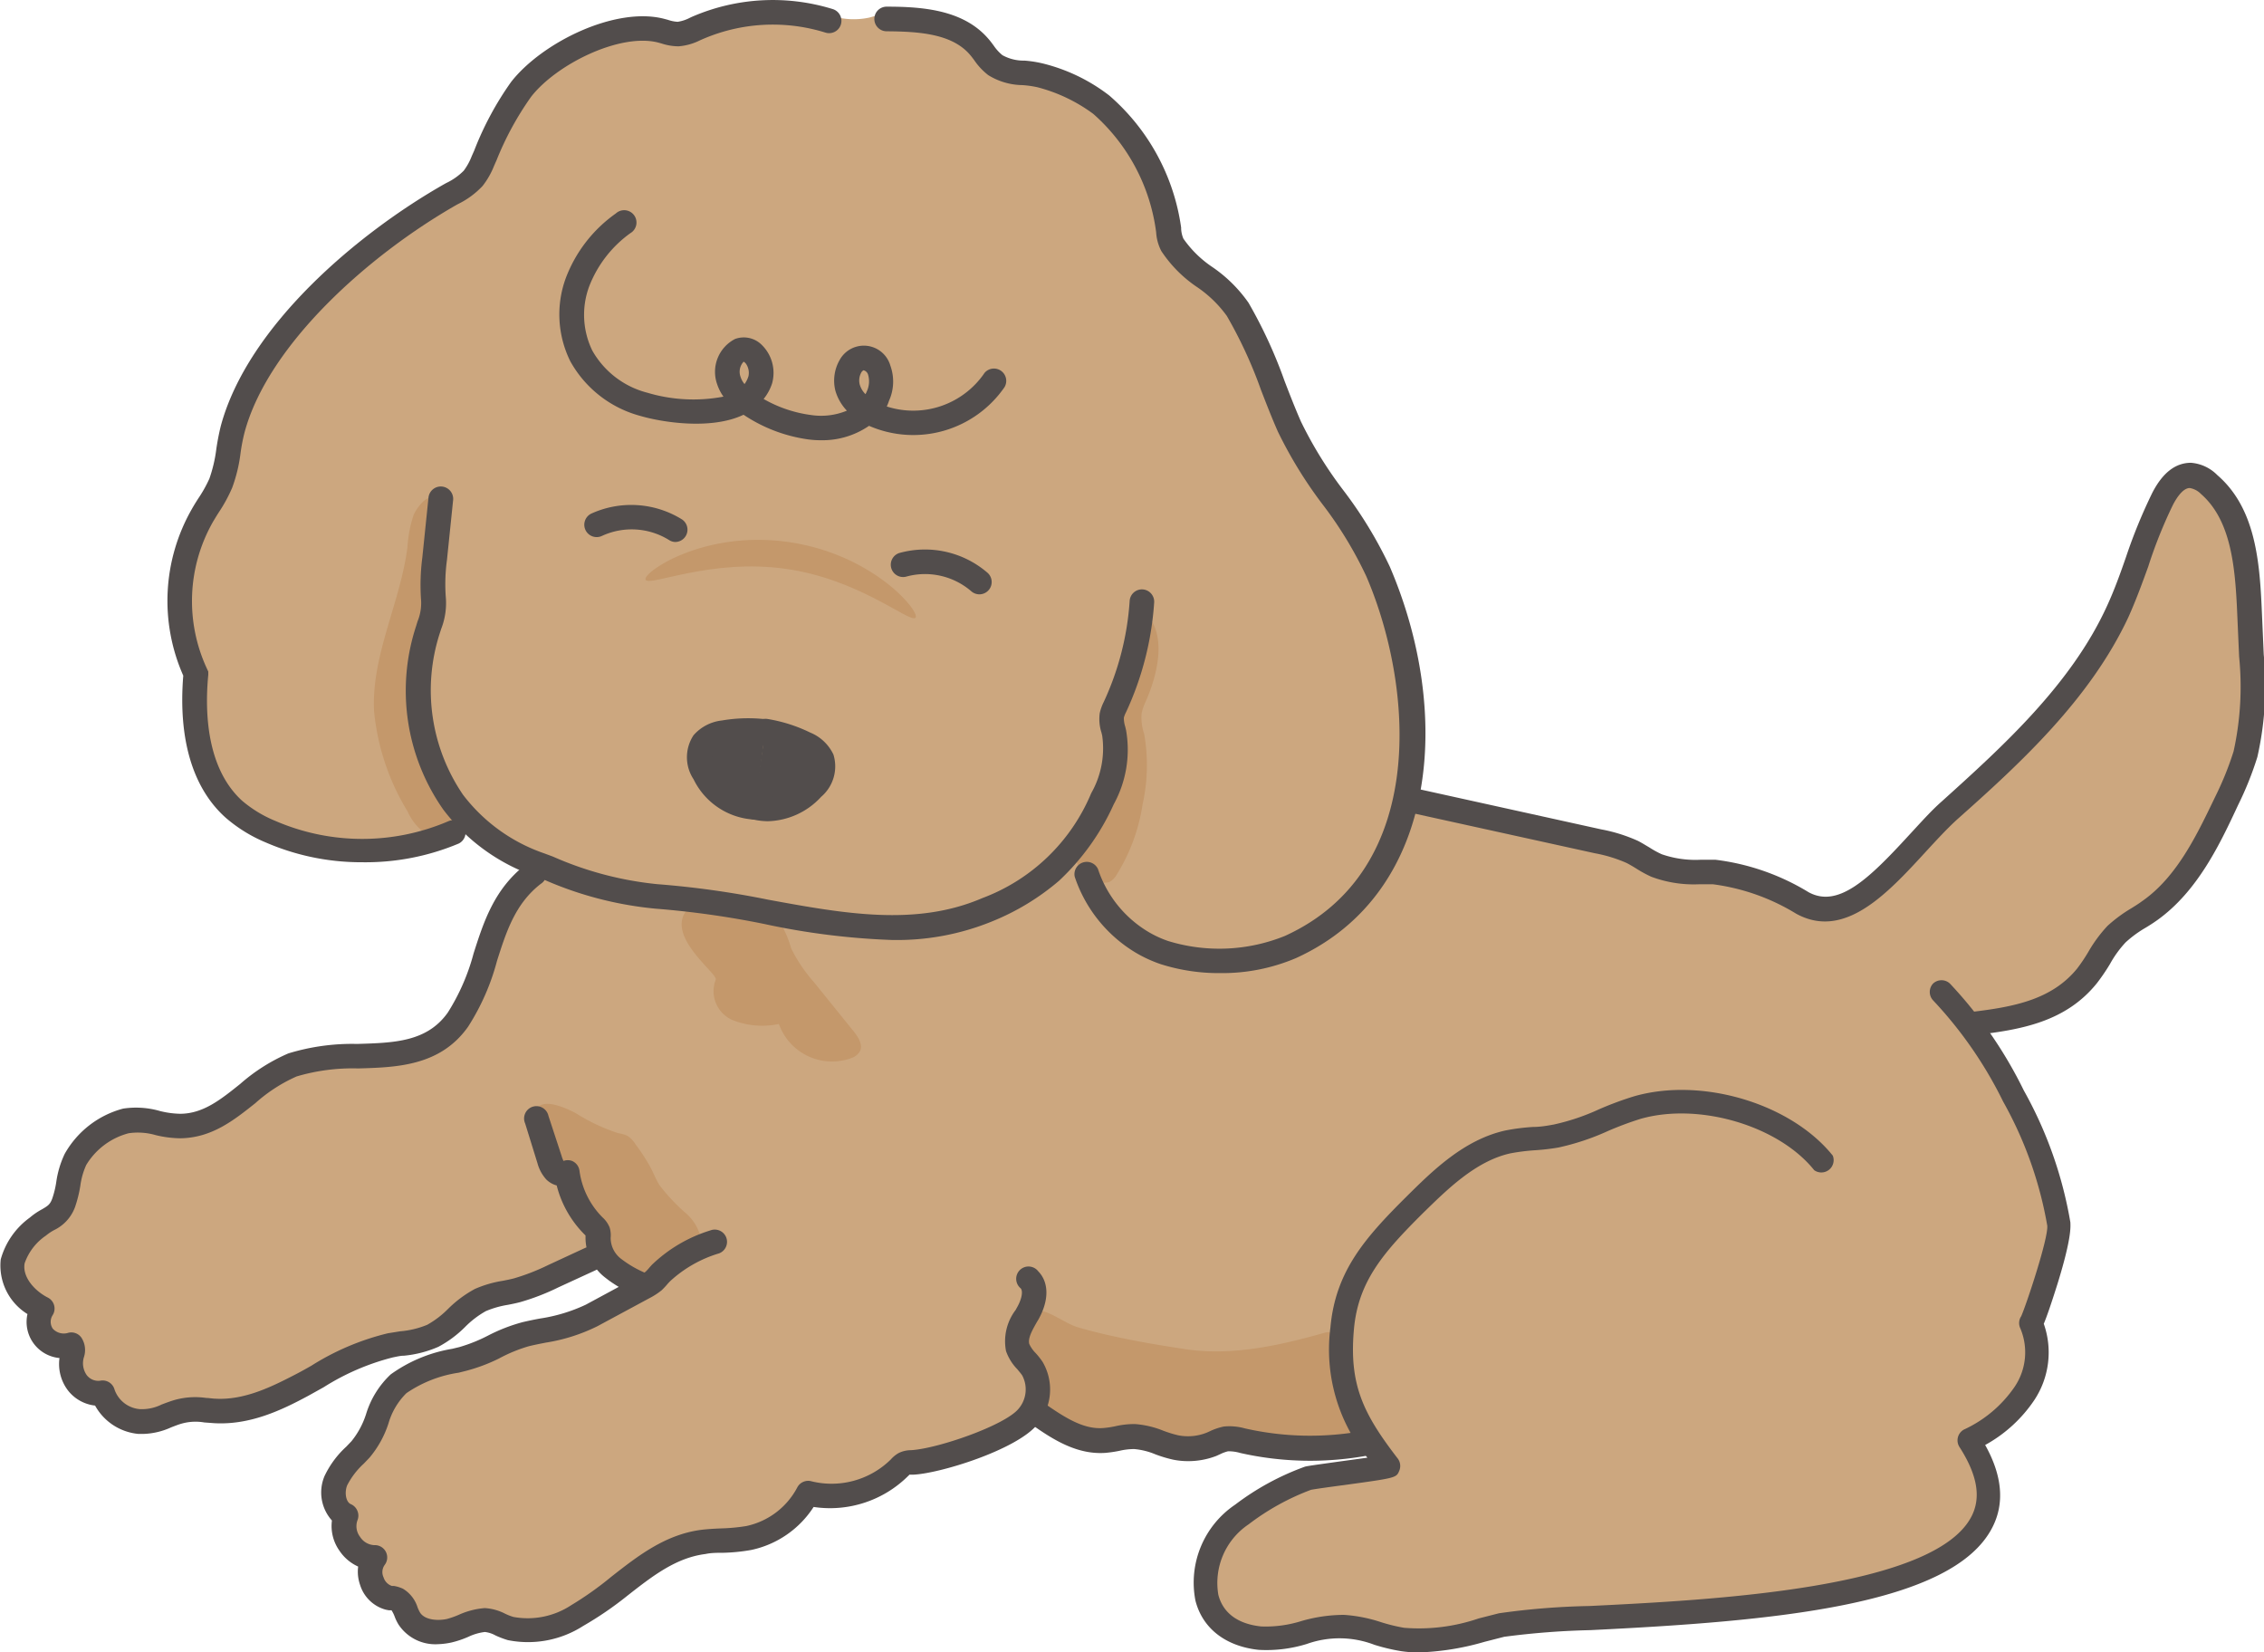 <svg xmlns="http://www.w3.org/2000/svg" viewBox="0 0 183.82 134.15"><defs><style>.cls-1{fill:#cca77f;}.cls-2{fill:#c4986b;}.cls-3{fill:#524d4c;}</style></defs><g id="レイヤー_2" data-name="レイヤー 2"><g id="レイヤー_1-2" data-name="レイヤー 1"><path class="cls-1" d="M115.74,133a8.62,8.62,0,0,1-1.85-.08,14.65,14.65,0,0,1-2-.48,12.09,12.09,0,0,0-2.81-.57,5.42,5.42,0,0,0-.57,0,13.5,13.5,0,0,0-2.68.48,14.72,14.72,0,0,1-2.62.48,5.59,5.59,0,0,1-.92,0c-2.23-.24-3.72-1.37-4.18-3.18a6.51,6.51,0,0,1,2.79-6.61,20.31,20.31,0,0,1,5.33-2.92c.18,0,1.25-.2,2.74-.4l2.31-.32,1.69-.25-1.11-1.3-.35-.43-.35-.44-.55.1a24.67,24.67,0,0,1-3,.35,25,25,0,0,1-6.7-.57,4.54,4.54,0,0,0-1.25-.18l-.21,0a3.55,3.55,0,0,0-.9.31l-.3.13a4.76,4.76,0,0,1-1.59.34,4.28,4.28,0,0,1-1.24-.09,11.4,11.4,0,0,1-1.31-.39,6.48,6.48,0,0,0-2-.49,1.6,1.6,0,0,0-.31,0,10,10,0,0,0-1.1.15,9.34,9.34,0,0,1-1,.16c-1.71.09-3.22-.7-5.11-2l-.69-.47-.55.62c-1.44,1.61-7,3.48-9.25,3.61a1.72,1.72,0,0,0-.64.1l-.08,0-.08,0a1.53,1.53,0,0,0-.31.28,8,8,0,0,1-5.16,2.28,6.75,6.75,0,0,1-1.63-.1l-.63-.13-.34.55a6.93,6.93,0,0,1-4.47,3.08,11.08,11.08,0,0,1-1.68.19l-.8,0c-.4,0-.78,0-1.15.09-2.72.34-4.75,1.93-6.91,3.62a27.72,27.72,0,0,1-3.39,2.39,8.42,8.42,0,0,1-3.67,1.19,5.64,5.64,0,0,1-1.64-.15,6.19,6.19,0,0,1-.85-.32,3.29,3.29,0,0,0-1.31-.37h-.11a5.37,5.37,0,0,0-1.63.47,8.22,8.22,0,0,1-1.18.4,4.2,4.2,0,0,1-.62.07,2.68,2.68,0,0,1-2.48-1c-.09-.16-.17-.34-.25-.52a1.82,1.82,0,0,0-.76-1.05,1.73,1.73,0,0,0-.5-.15l-.22,0a1.91,1.91,0,0,1-1.29-1.26,2.2,2.2,0,0,1-.1-1.07l.14-.76-.72-.28a2.58,2.58,0,0,1-1.13-.93,2.43,2.43,0,0,1-.43-1.73l.09-.51-.38-.35a2.28,2.28,0,0,1-.38-2.42,6.63,6.63,0,0,1,1.53-2l.45-.47a7.69,7.69,0,0,0,1.39-2.53,6.47,6.47,0,0,1,1.71-2.79A11,11,0,0,1,37,110.57l.58-.14a12.88,12.88,0,0,0,2.51-1,13.64,13.64,0,0,1,2.6-1c.47-.11.94-.2,1.41-.3a13.47,13.47,0,0,0,4-1.23l4.45-2.4L51,103.66a6.88,6.88,0,0,1-1.31-.88,3.27,3.27,0,0,1-.47-.51l-.6-.78-.78.65-3,1.36A17.37,17.37,0,0,1,42,104.63c-.32.09-.65.15-1,.21a8.3,8.3,0,0,0-2.05.6,8.52,8.52,0,0,0-2,1.47,8.08,8.08,0,0,1-1.91,1.43,8.17,8.17,0,0,1-2.45.62q-.48.06-1,.15a20.29,20.29,0,0,0-5.95,2.54l-1.23.68a14.86,14.86,0,0,1-6.13,2.11c-.3,0-.6,0-.91,0s-.53,0-.76-.06a7.72,7.72,0,0,0-1.16-.05,4.58,4.58,0,0,0-1.05.17c-.34.1-.66.22-1,.34a5.36,5.36,0,0,1-1.71.46,2.69,2.69,0,0,1-.49,0,3.35,3.35,0,0,1-2.66-1.77L8.44,113l-.55,0a2.08,2.08,0,0,1-1.52-.84A2.48,2.48,0,0,1,6,110.23l.17-1-1-.06a1.9,1.9,0,0,1-1.45-.76,1.93,1.93,0,0,1-.29-1.56l.16-.64L3,105.8a3.61,3.61,0,0,1-1.8-3.39,5.13,5.13,0,0,1,2-2.76A4.3,4.3,0,0,1,4,99.1a2.51,2.51,0,0,0,1.3-1.43,8.45,8.45,0,0,0,.38-1.54,6.91,6.91,0,0,1,.57-2,6.56,6.56,0,0,1,4.06-3,3.3,3.3,0,0,1,.56-.07,7,7,0,0,1,1.91.23,8.77,8.77,0,0,0,1.86.24h.22c2.16-.11,3.77-1.4,5.34-2.65a13.28,13.28,0,0,1,3.6-2.3,12.87,12.87,0,0,1,3.79-.66l1.49,0c.53,0,1,0,1.52-.06,2.32-.11,4.94-.45,6.72-3a17.89,17.89,0,0,0,2.24-5.1c.75-2.36,1.53-4.8,3.73-6.58l.2-.17.08-.19a70.38,70.38,0,0,1,41.83-3.4l2,.49.11,0a33.5,33.5,0,0,0,9.61,1.39,16.07,16.07,0,0,0,1.73-.18,28.49,28.49,0,0,0,6.23-2.07,22.66,22.66,0,0,1,7.51-2.18h.31l.42.24.44-.22,15.89,3.52a11.76,11.76,0,0,1,2.78.85c.29.15.56.32.84.49a10.28,10.28,0,0,0,1.13.61,9.18,9.18,0,0,0,3.52.55c.41,0,.82,0,1.22,0a17.84,17.84,0,0,1,7.08,2.48,3.92,3.92,0,0,0,2.13.5c2.6-.13,5-2.77,7.36-5.32.92-1,1.78-1.93,2.62-2.7,5-4.52,10.67-9.63,13.68-16.23.6-1.32,1.1-2.71,1.58-4a42,42,0,0,1,2.07-5.06c.61-1.17,1.3-1.78,2-1.82h.09a2.25,2.25,0,0,1,1.44.68c2.65,2.3,3,6.17,3.21,9.93l.18,3.82a25.81,25.81,0,0,1-.49,8,25.1,25.1,0,0,1-1.49,3.72c-1.41,3-3.15,6.77-6.22,8.93-.29.2-.59.39-.89.58a7.79,7.79,0,0,0-3.24,3.29,14,14,0,0,1-1,1.44c-2,2.42-4.66,3.22-8.13,3.68l-1.53.21.88,1.27a46.6,46.6,0,0,1,2.81,4.73A32.39,32.39,0,0,1,167,99.38c0,.33,0,1.35-1,4.48-.53,1.68-.86,2.66-1.09,3.17l-.16.37.15.37a5.82,5.82,0,0,1-.65,5.24,10.26,10.26,0,0,1-3.72,3.37l-.82.47.47.82c1.26,2.19,1.48,4.14.65,5.77-3.19,6.27-21.7,7.24-29.69,7.65l-3.76.19a38.93,38.93,0,0,0-5.48.48c-.54.12-1.09.27-1.63.41A22.43,22.43,0,0,1,115.74,133Z"/><path class="cls-2" d="M58.11,79.54a2.56,2.56,0,0,0,1.31,3.25,6.52,6.52,0,0,0,3.82.34,4.58,4.58,0,0,0,5.88,2.77,1.27,1.27,0,0,0,.68-.52c.3-.53-.1-1.16-.48-1.64l-3.23-4A12.57,12.57,0,0,1,64.24,77a8.75,8.75,0,0,0-1.39-2.84c-1.14-1.14-5.6-1.67-6.85-.52C53.66,75.79,58.36,79.07,58.11,79.54Z"/><path class="cls-2" d="M91,108.61c1.75.37,3.53.66,5.24.92,3.8.57,7.67-.3,11.37-1.35,1.88-.54,2.92,6.2,3.27,7.69-2.1,1.89-5.36.92-8.18.67a55.37,55.37,0,0,0-6.69.19,29,29,0,0,1-9.25-1.2,4.81,4.81,0,0,1-2.2-1.12,5.38,5.38,0,0,1-1.13-2.25c-.5-1.59-2-5.73.81-5.78.92,0,2.31,1.09,3.23,1.36C88.62,108.08,89.81,108.36,91,108.61Z"/><path class="cls-2" d="M48.57,102.65a5.87,5.87,0,0,1-.21-1.56c-.2-2.11-1.6-3.86-2.86-5.56-.93-1.27-2.18-3-2.16-4.65,0-2,2.1-1.19,3.39-.52A15.43,15.43,0,0,0,50.21,92a2.49,2.49,0,0,1,.75.22,2.14,2.14,0,0,1,.62.65,15.58,15.58,0,0,1,1.24,1.91c.25.48.45,1,.73,1.44a15.21,15.21,0,0,0,2.17,2.3A3.8,3.8,0,0,1,57,101.33c-.83.06-.74.5-1.38,1C53.87,103.5,49.91,106.11,48.57,102.65Z"/><path class="cls-3" d="M11.67,116.41l-.44,0a4.49,4.49,0,0,1-3.51-2.3,3.24,3.24,0,0,1-2.24-1.28,3.54,3.54,0,0,1-.65-2.58,2.94,2.94,0,0,1-2.6-3.57,4.63,4.63,0,0,1-2.17-4.44,6.24,6.24,0,0,1,2.36-3.39,5.49,5.49,0,0,1,1-.68c.45-.27.64-.37.82-.86a7.52,7.52,0,0,0,.33-1.36,7.87,7.87,0,0,1,.68-2.27A7.7,7.7,0,0,1,10,90,7,7,0,0,1,13,90.2a7.31,7.31,0,0,0,1.62.22c1.89,0,3.34-1.19,4.88-2.42a14.77,14.77,0,0,1,3.91-2.48A17.67,17.67,0,0,1,29,84.75c3-.09,5.67-.16,7.36-2.55a17.2,17.2,0,0,0,2.09-4.79c.82-2.57,1.67-5.23,4.23-7.22a1,1,0,1,1,1.22,1.57c-2.07,1.61-2.79,3.87-3.55,6.26A18.72,18.72,0,0,1,38,83.36c-2.26,3.19-5.8,3.29-8.92,3.38a16,16,0,0,0-5,.65,12.76,12.76,0,0,0-3.35,2.17c-1.74,1.38-3.53,2.82-6.1,2.85a8.84,8.84,0,0,1-2-.26A5.19,5.19,0,0,0,10.45,92,5.71,5.71,0,0,0,7,94.58a6,6,0,0,0-.48,1.7A10.28,10.28,0,0,1,6.09,98,3.35,3.35,0,0,1,4.4,99.86a3.93,3.93,0,0,0-.67.45A4.49,4.49,0,0,0,2,102.56c-.2,1.1.8,2.23,1.88,2.78a1,1,0,0,1,.4,1.42,1,1,0,0,0,0,1.1,1.21,1.21,0,0,0,1.27.34,1,1,0,0,1,1.07.41,1.85,1.85,0,0,1,.19,1.58,1.68,1.68,0,0,0,.22,1.43,1.18,1.18,0,0,0,1.11.47,1,1,0,0,1,1.16.72,2.38,2.38,0,0,0,2.08,1.59,3.61,3.61,0,0,0,1.75-.38c.35-.13.71-.27,1.1-.38a6.17,6.17,0,0,1,2.51-.15c.22,0,.46.05.74.06,2.39.14,4.64-1,6.57-2,.41-.21.81-.44,1.22-.67a20.76,20.76,0,0,1,6.22-2.64l1-.16a7.32,7.32,0,0,0,2.2-.53,7.59,7.59,0,0,0,1.69-1.29,9.44,9.44,0,0,1,2.18-1.62,9.2,9.2,0,0,1,2.26-.66c.31-.06.62-.12.92-.2a17.38,17.38,0,0,0,2.77-1.08l3-1.39a1,1,0,0,1,.83,1.82l-3,1.38a18.62,18.62,0,0,1-3.1,1.2c-.34.09-.69.16-1,.22a7.66,7.66,0,0,0-1.79.51,7.52,7.52,0,0,0-1.69,1.29,9.07,9.07,0,0,1-2.17,1.61,9.14,9.14,0,0,1-2.78.72c-.31,0-.61.08-.92.14a19.42,19.42,0,0,0-5.61,2.42l-1.24.69c-2.17,1.17-4.73,2.39-7.63,2.23l-.82-.06a4.17,4.17,0,0,0-1.79.08c-.33.09-.62.21-.91.32A5.81,5.81,0,0,1,11.67,116.41Z"/><path class="cls-3" d="M35.57,133.48a3.58,3.58,0,0,1-3.21-1.59,3.66,3.66,0,0,1-.32-.66,2.55,2.55,0,0,0-.25-.5l-.21,0-.26-.05a3,3,0,0,1-2.08-2,3.25,3.25,0,0,1-.16-1.5,3.61,3.61,0,0,1-1.52-1.29,3.46,3.46,0,0,1-.61-2.45,3.41,3.41,0,0,1-.6-3.61,7.69,7.69,0,0,1,1.76-2.38l.43-.45a6.78,6.78,0,0,0,1.18-2.19,7.35,7.35,0,0,1,2-3.23,11.9,11.9,0,0,1,5-2.08l.58-.14a12.83,12.83,0,0,0,2.3-.92,13.91,13.91,0,0,1,2.82-1.1q.72-.17,1.44-.3a13.39,13.39,0,0,0,3.7-1.12l4.22-2.28a3.37,3.37,0,0,0,.64-.4,3.49,3.49,0,0,0,.32-.35l.18-.2a11.87,11.87,0,0,1,4.75-2.8,1,1,0,0,1,1.29.56,1,1,0,0,1-.57,1.3,10.16,10.16,0,0,0-4,2.28l-.15.16a6.64,6.64,0,0,1-.51.55,5.68,5.68,0,0,1-1,.65l-4.23,2.28A14.5,14.5,0,0,1,44.31,109c-.46.09-.92.18-1.37.29a12.39,12.39,0,0,0-2.43,1,14,14,0,0,1-2.67,1l-.6.15A10.15,10.15,0,0,0,33,113.1a5.63,5.63,0,0,0-1.45,2.43A8.27,8.27,0,0,1,30,118.34l-.46.48a6.28,6.28,0,0,0-1.35,1.76c-.24.6-.1,1.36.29,1.53a1,1,0,0,1,.54.55,1,1,0,0,1,0,.77,1.42,1.42,0,0,0,.21,1.33,1.45,1.45,0,0,0,1.16.68,1,1,0,0,1,.84,1.61,1,1,0,0,0-.09,1,1.07,1.07,0,0,0,.67.7l.16,0a2.83,2.83,0,0,1,.75.23,2.71,2.71,0,0,1,1.18,1.5,3,3,0,0,0,.19.41c.36.61,1.38.71,2.17.55a6.74,6.74,0,0,0,1-.35,6.32,6.32,0,0,1,2.1-.54A4.14,4.14,0,0,1,41,131a4.42,4.42,0,0,0,.69.27,6.42,6.42,0,0,0,4.68-.95A26.82,26.82,0,0,0,49.64,128c2.16-1.69,4.39-3.44,7.35-3.81.53-.06,1.06-.09,1.6-.11a15.13,15.13,0,0,0,2-.19,6.11,6.11,0,0,0,4.14-3.13,1,1,0,0,1,1.17-.5,6.85,6.85,0,0,0,6.43-1.78,2.46,2.46,0,0,1,.64-.52,2.3,2.3,0,0,1,1-.23c2.15-.12,7.59-2,8.72-3.35a2.42,2.42,0,0,0,.3-2.73c-.12-.17-.26-.33-.4-.5a4,4,0,0,1-.91-1.47,4.2,4.2,0,0,1,.78-3.33l.11-.2c.39-.68.51-1.33.3-1.56a1,1,0,1,1,1.43-1.38c.88.91.88,2.38,0,3.93l-.12.2c-.36.64-.74,1.3-.61,1.77a2.59,2.59,0,0,0,.52.74,6.23,6.23,0,0,1,.56.71,4.42,4.42,0,0,1-.43,5.09c-1.72,2.08-8,4-10.1,4.07l-.29,0a.32.32,0,0,1-.09.1,9,9,0,0,1-7.68,2.52A8,8,0,0,1,61,125.83a14.93,14.93,0,0,1-2.27.23c-.48,0-1,0-1.45.1-2.4.3-4.32,1.8-6.36,3.4A28.18,28.18,0,0,1,47.35,132a8.3,8.3,0,0,1-6.12,1.15,7.34,7.34,0,0,1-1-.38,2.33,2.33,0,0,0-.86-.28,4.35,4.35,0,0,0-1.34.39,8.06,8.06,0,0,1-1.36.46A6,6,0,0,1,35.57,133.48Z"/><path class="cls-3" d="M160.15,84.08a1,1,0,0,1-1-.85,1,1,0,0,1,.85-1.07c3.51-.41,6.58-1,8.64-3.52a13.81,13.81,0,0,0,.91-1.35,11.43,11.43,0,0,1,1.56-2.12,11.79,11.79,0,0,1,1.95-1.44c.29-.18.58-.36.85-.56,2.89-2,4.52-5.52,6-8.59A25.43,25.43,0,0,0,181.35,61a24.4,24.4,0,0,0,.45-7.69l-.17-3.86c-.17-3.59-.53-7.26-2.93-9.35a1.64,1.64,0,0,0-.91-.48h0c-.57,0-1.11.87-1.37,1.38a37.84,37.84,0,0,0-2,5c-.49,1.35-1,2.75-1.61,4.1C169.69,56.78,164,62,158.9,66.53c-.82.75-1.67,1.67-2.57,2.65-3.08,3.35-6.57,7.15-10.49,5a17.18,17.18,0,0,0-6.75-2.39c-.39,0-.78,0-1.18,0a9.86,9.86,0,0,1-3.83-.61,9.54,9.54,0,0,1-1.23-.67c-.26-.16-.51-.31-.78-.45a11.54,11.54,0,0,0-2.58-.79l-16-3.52A1,1,0,1,1,114,63.8l16,3.53a13,13,0,0,1,3,.94c.31.16.61.35.92.53a7.59,7.59,0,0,0,1,.55,8.34,8.34,0,0,0,3.11.45c.42,0,.85,0,1.27,0a18.9,18.9,0,0,1,7.54,2.63c2.41,1.32,4.89-1.07,8.14-4.61.93-1,1.81-2,2.69-2.77,4.92-4.44,10.5-9.48,13.41-15.87.59-1.28,1.08-2.64,1.55-4a42.61,42.61,0,0,1,2.13-5.19c.84-1.62,1.87-2.41,3.12-2.42a3.36,3.36,0,0,1,2.15,1c3,2.59,3.42,6.72,3.6,10.72l.17,3.86a26.17,26.17,0,0,1-.52,8.31,26.75,26.75,0,0,1-1.56,3.89c-1.46,3.13-3.27,7-6.58,9.36-.31.22-.62.42-.94.61a9.29,9.29,0,0,0-1.62,1.19,8.83,8.83,0,0,0-1.27,1.76,16.15,16.15,0,0,1-1.05,1.54c-2.52,3.14-6.14,3.79-9.93,4.22Z"/><path class="cls-3" d="M115.21,134.15a9.43,9.43,0,0,1-1.49-.11,15.77,15.77,0,0,1-2.13-.51,7.9,7.9,0,0,0-5.48-.07,11.09,11.09,0,0,1-3.92.48c-2.69-.29-4.56-1.75-5.13-4a7.63,7.63,0,0,1,3.23-7.79,21.32,21.32,0,0,1,5.66-3.08c.22-.06.81-.14,2.88-.43l2.19-.3a13.93,13.93,0,0,1-3-10.57c.41-4.57,2.82-7.29,6.18-10.63,2.08-2.06,4.66-4.63,8.06-5.37a17.12,17.12,0,0,1,2.21-.28c.59,0,1.15-.1,1.7-.2a17.83,17.83,0,0,0,3.63-1.22A26.79,26.79,0,0,1,132.68,89c5.51-1.58,12.74.59,16.13,4.82A1,1,0,0,1,147.3,95c-2.89-3.61-9.34-5.52-14.09-4.17a26.77,26.77,0,0,0-2.68,1,19.84,19.84,0,0,1-4,1.33,17.78,17.78,0,0,1-1.88.22,16.63,16.63,0,0,0-2,.25c-2.85.62-5.21,3-7.11,4.85-3.16,3.15-5.26,5.5-5.61,9.43-.41,4.51.77,6.88,3.55,10.49a1,1,0,0,1,.13,1c-.24.58-.24.58-4.53,1.17-1.08.14-2.42.33-2.64.38a19.67,19.67,0,0,0-5.06,2.8,5.73,5.73,0,0,0-2.46,5.72c.38,1.48,1.58,2.37,3.47,2.57a9.65,9.65,0,0,0,3.25-.43,12.46,12.46,0,0,1,3.48-.51,12.09,12.09,0,0,1,3,.59,14.26,14.26,0,0,0,1.88.46,15,15,0,0,0,6.06-.76l1.65-.42a60,60,0,0,1,7.37-.59c9.79-.48,28-1.38,31-7.29.79-1.55.45-3.39-1-5.64a1,1,0,0,1,.37-1.39,10.1,10.1,0,0,0,4.12-3.47,5,5,0,0,0,.47-4.74h0a1,1,0,0,1,.07-1c.42-.95,2.23-6.39,2.11-7.36a31.55,31.55,0,0,0-3.58-10.06,33.48,33.48,0,0,0-5.69-8.22,1,1,0,0,1,0-1.36,1,1,0,0,1,1.37,0,35.31,35.31,0,0,1,6,8.68,33.27,33.27,0,0,1,3.78,10.71c0,.28.15,1.13-1.05,5-.53,1.68-.87,2.66-1.11,3.23a7,7,0,0,1-.76,6.18,11.42,11.42,0,0,1-4,3.66c1.39,2.48,1.59,4.73.59,6.68-3.24,6.38-17.9,7.63-32.64,8.35a64.09,64.09,0,0,0-7,.54l-1.6.41A21.49,21.49,0,0,1,115.21,134.15Z"/><path class="cls-3" d="M52,105.24a1,1,0,0,1-.43-.1A10.28,10.28,0,0,1,49,103.61a4.11,4.11,0,0,1-1.46-3.13v-.18l-.06-.06a8.6,8.6,0,0,1-2.28-4,1.93,1.93,0,0,1-.84-.48,3.22,3.22,0,0,1-.72-1.32l-1-3.23a1,1,0,1,1,1.89-.62l1.06,3.23a3.16,3.16,0,0,0,.16.43,1,1,0,0,1,.7,0,1,1,0,0,1,.6.8,6.61,6.61,0,0,0,1.87,3.78,2.2,2.2,0,0,1,.58.83,2.15,2.15,0,0,1,.08.83,2.14,2.14,0,0,0,.79,1.66,8.94,8.94,0,0,0,2.07,1.21,1,1,0,0,1-.43,1.9Z"/><path class="cls-3" d="M96.45,118.62a6,6,0,0,1-1.2-.12,10.38,10.38,0,0,1-1.46-.44,5.71,5.71,0,0,0-1.7-.42,5.25,5.25,0,0,0-1.19.14,9.79,9.79,0,0,1-1.16.17c-2.24.15-4.16-1-6.08-2.38a1,1,0,1,1,1.14-1.64c1.68,1.17,3.2,2.14,4.81,2a7.46,7.46,0,0,0,.93-.14,6.91,6.91,0,0,1,1.61-.18,7.6,7.6,0,0,1,2.3.54,9.54,9.54,0,0,0,1.2.37,4.09,4.09,0,0,0,2.32-.21l.27-.12a4.83,4.83,0,0,1,1.13-.38,4.64,4.64,0,0,1,1.7.15,23.88,23.88,0,0,0,9.74.18,1,1,0,1,1,.37,2,25.83,25.83,0,0,1-10.47-.18,3.43,3.43,0,0,0-1-.14,3.07,3.07,0,0,0-.63.23l-.33.15A6.31,6.31,0,0,1,96.45,118.62Z"/><path class="cls-1" d="M66.91,75.3c-1.62-.23-3.26-.53-4.84-.82s-3.3-.6-5-.84c-1.44-.21-2.71-.34-3.88-.4-.52,0-1-.08-1.57-.16a33.66,33.66,0,0,1-7.33-2.17l-.71-.27a16.62,16.62,0,0,1-5.21-3l-.3-.26-.35.2c-.23.13-.48.27-.73.38a19.35,19.35,0,0,1-10.37,1.37,18.38,18.38,0,0,1-4.85-1.37A11.56,11.56,0,0,1,18.7,66c-2.53-2.27-3.66-6.09-3.25-11.07v-.1l0-.14a14.5,14.5,0,0,1,.65-13.05c.15-.27.32-.53.48-.79a11.7,11.7,0,0,0,1-1.79,11.7,11.7,0,0,0,.59-2.5c.1-.61.2-1.24.36-1.85,2.16-8,11-15.39,17.92-19.3l.1-.06a5.6,5.6,0,0,0,1.59-1.15,5.51,5.51,0,0,0,.73-1.3l.2-.46A24.92,24.92,0,0,1,42,7c2.18-2.82,7.43-5.57,11.18-5a3.84,3.84,0,0,1,.59.11l.29.08a5.87,5.87,0,0,0,.7.17l.3,0A3.46,3.46,0,0,0,56.25,2l.15-.07A16,16,0,0,1,65,.73a15.28,15.28,0,0,1,2.45.55,6.2,6.2,0,0,0,.94.21,6,6,0,0,0,2.18-.06l.5-.14A4.84,4.84,0,0,1,72.62,1l.14,0,.06,0,.1,0a20.15,20.15,0,0,1,2.33.18,7.18,7.18,0,0,1,4.65,2.2c.15.17.28.35.42.53a4,4,0,0,0,.82.9,3,3,0,0,0,1.35.47l.73.08.77.09a5.13,5.13,0,0,1,.66.13,8.26,8.26,0,0,1,3.76,2.69c2,2.14,4.87,4.85,5.84,7.7.84,2.5.46,4.64,2.72,6.63a26.75,26.75,0,0,1,2.25,1.86,9.72,9.72,0,0,1,1.63,2.94A34.16,34.16,0,0,0,105,35.07c.53.72,1,1.41,1.58,2.1a42.66,42.66,0,0,1,5.72,9.07c5,11.52,4,25.88-7.33,31a15.63,15.63,0,0,1-8.23,1,14.1,14.1,0,0,1-2.32-.53,10.54,10.54,0,0,1-1.85-.85A10.86,10.86,0,0,1,87.87,71c-.09-.26-.21-.57-.34-.88l-.34-.81L86.6,70c-.37.41-.73.76-1.08,1.08a18.84,18.84,0,0,1-5.26,3.19C75.71,76.2,71,75.88,66.91,75.3Z"/><path class="cls-2" d="M74.31,50.17c-.56.34-4.6-3.18-10.59-4s-10.85,1.41-11.29.92S57,43,64,44,74.87,49.82,74.31,50.17Z"/><path class="cls-2" d="M90,61.5a17.8,17.8,0,0,1-2.19,6.66,2.45,2.45,0,0,0-.52,1.26,2,2,0,0,0,.35,1,2.91,2.91,0,0,0,.69.83,2.22,2.22,0,0,0,1.71.37,1.43,1.43,0,0,0,.6-.57,15,15,0,0,0,2.13-5.75,14.64,14.64,0,0,0,.13-5.71,4.18,4.18,0,0,1-.21-1.67A4.31,4.31,0,0,1,93,57c.95-2.12,1.9-5.63-.18-7.39-.57.61-.69,2-.9,2.83-.26,1-.5,2-.74,3.07C90.77,57.51,90.38,59.5,90,61.5Z"/><path class="cls-2" d="M33.57,41.84a10.31,10.31,0,0,0-.49,2.6c-.58,4.5-2.93,8.75-2.71,13.28a19.09,19.09,0,0,0,2.72,8.15,4.43,4.43,0,0,0,1.66,1.94A1.65,1.65,0,0,0,37,67.25a2.4,2.4,0,0,0-.21-1.84c-1.37-3.34-3-6.76-2.78-10.37a38.44,38.44,0,0,1,.94-5.19A48,48,0,0,0,35.61,43c0-.56.28-2.22-.35-2.56S33.77,41.33,33.57,41.84Z"/><path class="cls-3" d="M29.41,70a19.48,19.48,0,0,1-7.84-1.61,12,12,0,0,1-3.24-2c-2.68-2.39-3.87-6.37-3.45-11.54a15,15,0,0,1,.7-13.53c.15-.27.32-.54.49-.81A10.91,10.91,0,0,0,17,38.86a11.51,11.51,0,0,0,.56-2.38,19.44,19.44,0,0,1,.37-1.91c2.21-8.16,11.18-15.68,18.19-19.65l.11-.06a5.06,5.06,0,0,0,1.42-1,4.93,4.93,0,0,0,.65-1.18l.2-.45a25.45,25.45,0,0,1,3-5.58C44,3.45,49.94.52,53.89,1.52l.34.09a2.91,2.91,0,0,0,.79.16,3.15,3.15,0,0,0,1-.33l.15-.07A16.48,16.48,0,0,1,67.62.74,1,1,0,0,1,68.27,2,1,1,0,0,1,67,2.64,14.36,14.36,0,0,0,57,3.2l-.14.06a4.71,4.71,0,0,1-1.76.5,4.49,4.49,0,0,1-1.39-.23l-.29-.08c-3.1-.78-8.25,1.77-10.3,4.41A24.67,24.67,0,0,0,40.32,13l-.2.45a6.51,6.51,0,0,1-.94,1.65,6.84,6.84,0,0,1-2,1.47l-.11.06C29.89,20.73,21.77,28,19.86,35.09a14.62,14.62,0,0,0-.33,1.7,12.5,12.5,0,0,1-.68,2.81,12.44,12.44,0,0,1-1.09,2c-.16.25-.31.5-.46.75a13,13,0,0,0-.5,11.93l.11.24,0,.27C16.6,58,16.84,62.43,19.65,65a10,10,0,0,0,2.72,1.65,17.76,17.76,0,0,0,14.08,0,1,1,0,0,1,.8,1.83A19.54,19.54,0,0,1,29.41,70Z"/><path class="cls-3" d="M99.06,79a15.57,15.57,0,0,1-4.8-.72,10.8,10.8,0,0,1-2-.91,11.38,11.38,0,0,1-5-6.19,1,1,0,0,1,1.89-.62,9.37,9.37,0,0,0,4.1,5.1,8.63,8.63,0,0,0,1.58.73,14.18,14.18,0,0,0,9.5-.41c11.75-5.35,10.39-20.39,6.61-29.18a31.75,31.75,0,0,0-3.57-5.87,35.27,35.27,0,0,1-3.62-5.9c-.49-1.11-.94-2.27-1.37-3.38a36.25,36.25,0,0,0-2.77-6,9.66,9.66,0,0,0-2.44-2.36,10.5,10.5,0,0,1-2.88-2.91,3.8,3.8,0,0,1-.42-1.53,15.45,15.45,0,0,0-5.1-9.6,13.14,13.14,0,0,0-4.55-2.17,8.2,8.2,0,0,0-1.21-.17,5.39,5.39,0,0,1-2.77-.81,5.27,5.27,0,0,1-1.13-1.2c-.11-.15-.23-.31-.36-.46-1.47-1.71-4.15-1.88-6.76-1.9a1,1,0,0,1,0-2h0c2.93,0,6.23.26,8.25,2.6.16.18.3.37.44.56a3.65,3.65,0,0,0,.71.78,3.53,3.53,0,0,0,1.79.44,9.38,9.38,0,0,1,1.52.24,14.51,14.51,0,0,1,5.36,2.59A17.36,17.36,0,0,1,95.9,18.48v.1a2.36,2.36,0,0,0,.18.79,8.89,8.89,0,0,0,2.37,2.32,11.45,11.45,0,0,1,2.92,2.89,38.38,38.38,0,0,1,2.93,6.36c.42,1.09.86,2.22,1.33,3.29a33.09,33.09,0,0,0,3.43,5.56A34.4,34.4,0,0,1,112.84,46c5.06,11.77,4.07,26.46-7.61,31.78A15.3,15.3,0,0,1,99.06,79Z"/><path class="cls-3" d="M72.39,76.31A58.86,58.86,0,0,1,62,75a73.23,73.23,0,0,0-8.76-1.23,29.31,29.31,0,0,1-9.08-2.36l-.7-.27a15.84,15.84,0,0,1-7.48-5.43,16.82,16.82,0,0,1-2.19-14.9l.11-.36a3.9,3.9,0,0,0,.28-1.85,17.35,17.35,0,0,1,.11-3.34l.5-4.86a1,1,0,1,1,2,.2l-.5,4.86a14.54,14.54,0,0,0-.1,2.95,5.76,5.76,0,0,1-.37,2.65l-.11.34a15.05,15.05,0,0,0,1.89,13.13,14,14,0,0,0,6.59,4.75l.7.26a27.72,27.72,0,0,0,8.48,2.24,73.69,73.69,0,0,1,9,1.26c6.16,1.13,12,2.19,17.39-.13a15.43,15.43,0,0,0,8.84-8.52,7.35,7.35,0,0,0,.89-4.67l-.06-.25a3.59,3.59,0,0,1-.14-1.57,3.9,3.9,0,0,1,.32-.9,23,23,0,0,0,2.11-8.22,1,1,0,0,1,1.06-.93,1,1,0,0,1,.93,1.06,25.05,25.05,0,0,1-2.28,8.9,2.17,2.17,0,0,0-.18.45,2.22,2.22,0,0,0,.11.73l.07.3a9.19,9.19,0,0,1-1,6,19.43,19.43,0,0,1-4.44,6.21,19.69,19.69,0,0,1-5.41,3.29A20.41,20.41,0,0,1,72.39,76.31Z"/><path class="cls-3" d="M61.31,65.54a4.8,4.8,0,0,1-4.11-2.76,2.36,2.36,0,0,1-.1-2.49,2.61,2.61,0,0,1,1.69-.81,11.33,11.33,0,0,1,3.34-.09"/><path class="cls-3" d="M61.31,66.54h0a5.83,5.83,0,0,1-5-3.28,3.24,3.24,0,0,1,0-3.57,3.58,3.58,0,0,1,2.31-1.2,12.6,12.6,0,0,1,3.63-.09,1,1,0,1,1-.24,2,10.38,10.38,0,0,0-3,.08,2,2,0,0,0-1.07.43,1.48,1.48,0,0,0,.18,1.41,3.87,3.87,0,0,0,3.27,2.25,1,1,0,0,1,1,1A1,1,0,0,1,61.31,66.54Z"/><path class="cls-3" d="M61.2,65.53A4.82,4.82,0,0,0,65.92,64a2.36,2.36,0,0,0,.79-2.36,2.58,2.58,0,0,0-1.4-1.25,11.15,11.15,0,0,0-3.18-1"/><path class="cls-3" d="M62.33,66.67A5.45,5.45,0,0,1,61,66.49a1,1,0,0,1-.72-1.21,1,1,0,0,1,1.22-.72,3.82,3.82,0,0,0,3.76-1.24c.46-.46.69-1,.57-1.3s-.71-.62-.9-.72A10.42,10.42,0,0,0,62,60.37a1,1,0,1,1,.32-2,12.38,12.38,0,0,1,3.46,1.1,3.58,3.58,0,0,1,1.89,1.79,3.25,3.25,0,0,1-1,3.43A6.07,6.07,0,0,1,62.33,66.67Z"/><path class="cls-3" d="M66.68,35.74a7.64,7.64,0,0,1-1.08-.07,12.53,12.53,0,0,1-5.23-2c-2.61,1.25-6.6.62-8.4.09a9.23,9.23,0,0,1-5.66-4.42,8.57,8.57,0,0,1-.37-6.77A11.31,11.31,0,0,1,50,17.33a1,1,0,1,1,1.18,1.6,9.57,9.57,0,0,0-3.35,4.34,6.64,6.64,0,0,0,.26,5.19,7.19,7.19,0,0,0,4.46,3.42,13.08,13.08,0,0,0,6.19.32,3.75,3.75,0,0,1-.51-1,3,3,0,0,1,1.45-3.68,2.06,2.06,0,0,1,2.15.46,3.18,3.18,0,0,1,.86,3.14A3.92,3.92,0,0,1,62,32.39a10.49,10.49,0,0,0,3.83,1.3,5.49,5.49,0,0,0,2.93-.35,3.93,3.93,0,0,1-.93-1.61,3.36,3.36,0,0,1,.33-2.48,2.24,2.24,0,0,1,4.13.43,3.8,3.8,0,0,1-.11,2.86A4.44,4.44,0,0,1,72,33a7,7,0,0,0,7.94-2.73,1,1,0,0,1,1.62,1.16,9,9,0,0,1-11,3.14A6.68,6.68,0,0,1,66.68,35.74Zm3.43-5.68h0a.45.45,0,0,0-.19.2,1.33,1.33,0,0,0-.12.94,1.8,1.8,0,0,0,.47.8,1.63,1.63,0,0,0,.11-.23,1.93,1.93,0,0,0,.1-1.36A.51.51,0,0,0,70.11,30.06Zm-9.73-.7a1.19,1.19,0,0,0-.26,1.21,1.74,1.74,0,0,0,.33.61,2.14,2.14,0,0,0,.32-.64,1.29,1.29,0,0,0-.14-.91A.7.7,0,0,0,60.38,29.36Z"/><path class="cls-3" d="M54.85,44a.94.94,0,0,1-.53-.16,5.76,5.76,0,0,0-5.43-.34A1,1,0,0,1,48,41.7a7.82,7.82,0,0,1,7.36.46,1,1,0,0,1,.3,1.38A1,1,0,0,1,54.85,44Z"/><path class="cls-3" d="M79.52,48.25a1,1,0,0,1-.66-.25,5.75,5.75,0,0,0-5.31-1.18A1,1,0,0,1,73,44.9a7.77,7.77,0,0,1,7.19,1.61,1,1,0,0,1-.66,1.74Z"/></g></g></svg>
